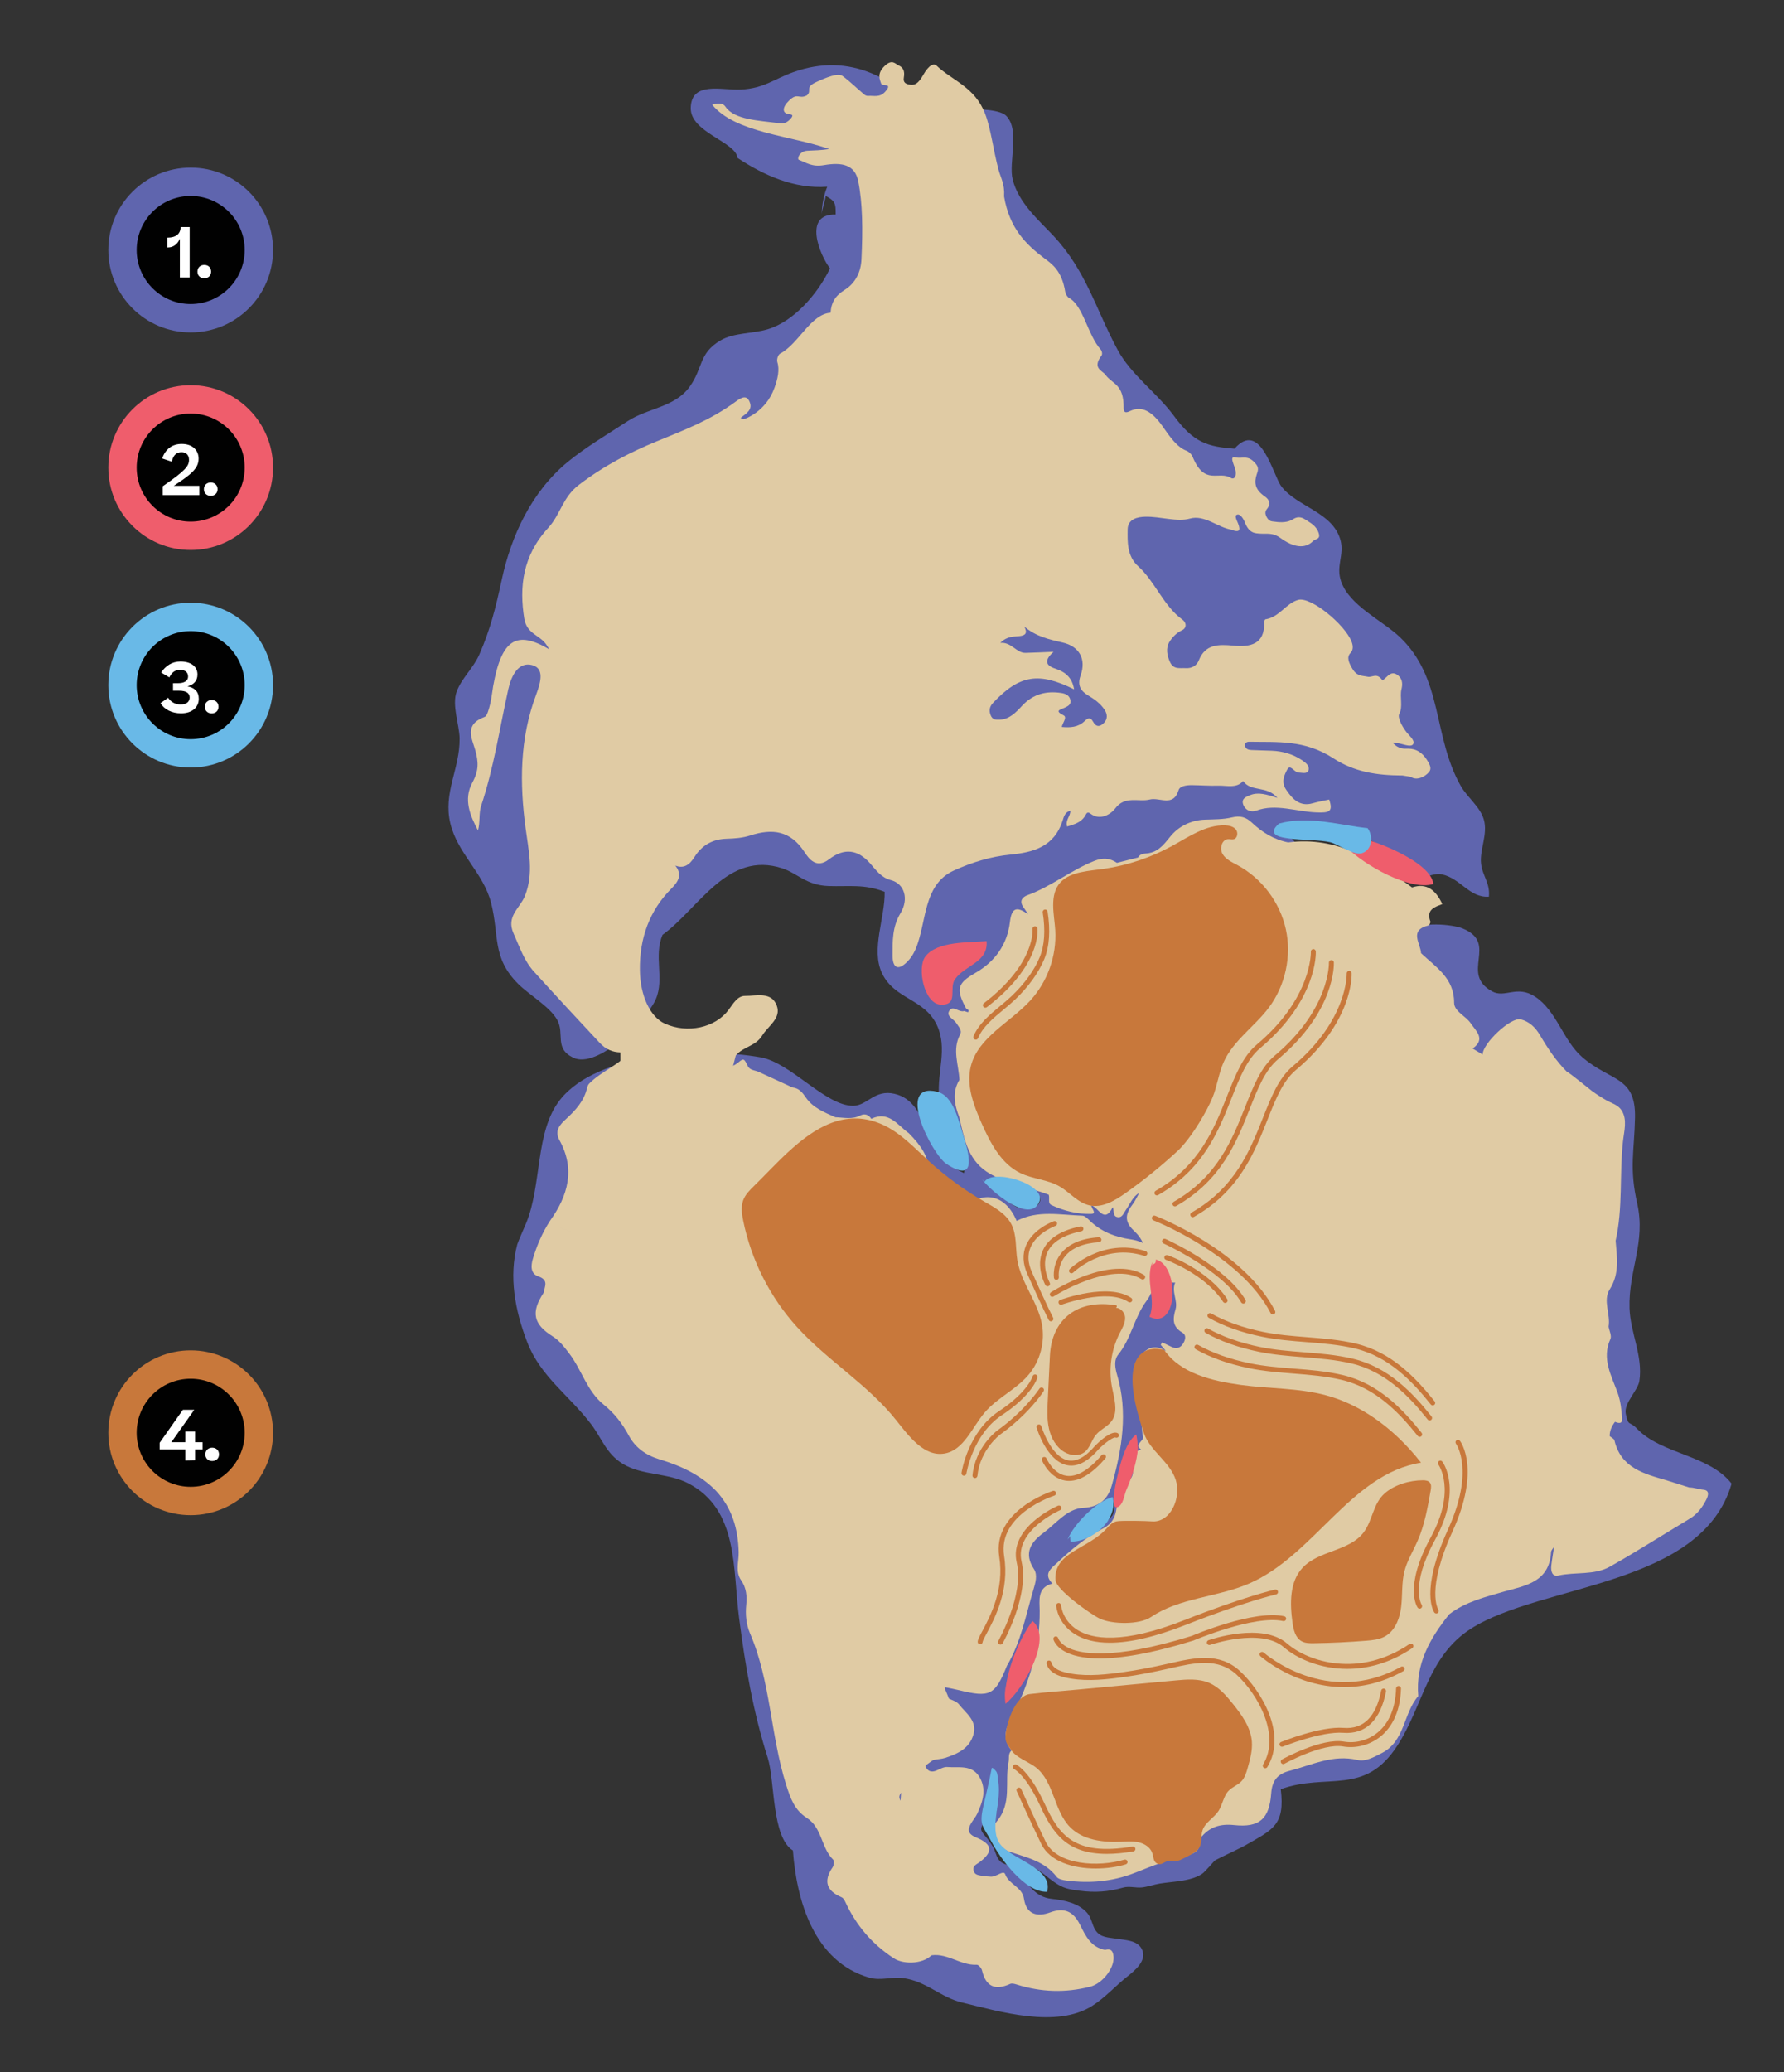 <?xml version="1.0" encoding="UTF-8"?><svg id="Layer_1" xmlns="http://www.w3.org/2000/svg" xmlns:xlink="http://www.w3.org/1999/xlink" viewBox="0 0 361.808 420"><rect x="0" y="0" width="361.808" height="420" fill="#333333" stroke="none"/><defs><style>.cls-1{fill:#fff;}.cls-2{fill:#e0cba4;}.cls-3{clip-path:url(#clippath-2);}.cls-4{clip-path:url(#clippath-6);}.cls-5{fill:#5f65ae;}.cls-6{fill:#69b9e7;}.cls-7{clip-path:url(#clippath-7);}.cls-8{clip-path:url(#clippath-1);}.cls-9{clip-path:url(#clippath-4);}.cls-10{fill:#c8783b;}.cls-11{clip-path:url(#clippath);}.cls-12{fill:#ef5d6c;}.cls-13{fill:none;}.cls-14{clip-path:url(#clippath-3);}.cls-15{clip-path:url(#clippath-5);}.cls-16{fill:#010101;}</style><clipPath id="clippath"><rect class="cls-13" x="27.72" y="39.723" width="21.908" height="21.908"/></clipPath><clipPath id="clippath-1"><rect class="cls-13" x="27.72" y="39.723" width="21.908" height="21.908"/></clipPath><clipPath id="clippath-2"><rect class="cls-13" x="27.72" y="83.823" width="21.908" height="21.908"/></clipPath><clipPath id="clippath-3"><rect class="cls-13" x="27.72" y="83.823" width="21.908" height="21.908"/></clipPath><clipPath id="clippath-4"><rect class="cls-13" x="27.72" y="127.922" width="21.908" height="21.908"/></clipPath><clipPath id="clippath-5"><rect class="cls-13" x="27.72" y="127.922" width="21.908" height="21.908"/></clipPath><clipPath id="clippath-6"><rect class="cls-13" x="27.72" y="279.464" width="21.908" height="21.908"/></clipPath><clipPath id="clippath-7"><rect class="cls-13" x="27.72" y="279.464" width="21.908" height="21.908"/></clipPath></defs><path class="cls-5" d="M331.948,289.548c-1.505-1.585-1.707-.313-2.231-2.987-.424-2.165,2.456-4.708,2.751-6.617,.781-5.063-1.824-9.745-1.988-14.765-.251-7.669,3.341-13.337,1.56-21.215-1.645-7.276-.604-10.478-.45-17.365,.192-8.553-4.97-7.325-10.734-12.349-3.844-3.35-5.161-9.364-9.524-12.231-3.695-2.428-6.113,.367-8.729-1.075-6.644-3.662,1.434-9.709-5.963-12.747-2.05-.842-8.764-1.469-10.305,.489-2.67,3.393,2.837,11.36,2.32,15.631-2.446-.041-4.986,.361-7.334,.561-1.975-5.348-4.261-12.321-6.954-17.122-2.111-3.763-6.986-6.319-8.321-10.503,2.828-2.308-8.953-10.354-4.828-9.959,4.171,.4,19.388,0,25.238,10.409,.806,1.434,3.721-.977,6.013-.467,3.797,.846,5.549,4.779,9.491,4.521,.277-2.766-1.332-4.242-1.592-6.738-.295-2.828,1.414-5.938,.564-8.892-.755-2.626-3.344-4.467-4.686-6.832-5.724-10.088-3.485-21.907-12.496-30.296-3.521-3.278-10.064-6.26-11.763-11.138-1.099-3.154,.677-5.348-.11-8.316-1.53-5.766-8.817-6.779-12.003-10.955-1.718-2.252-4.212-13.635-9.513-7.638-5.504-.401-8.32-1.273-12.246-6.613-3.483-4.737-8.677-8.308-11.44-13.407-4.444-8.199-6.324-16.004-13.117-23.224-2.91-3.093-6.985-6.601-8.175-11.297-.903-3.565,1.568-10.026-1.347-12.968-1.353-1.365-7.458-1.616-8.625-.711-2.705,2.096-2.461,14.729-10.521,12.398,.498-1.109,1.041-2.195,1.629-3.258-4.487-3.251,.355-5.325,3.326-6.797-7.831-9.172-17.39-14.595-28.975-10.44-3.991,1.431-5.897,3.261-10.562,3.512-3.901,.209-10.104-1.783-10.217,3.736-.103,4.977,9.162,6.855,9.481,10.131,5.368,3.531,11.508,6.317,18.205,5.832-.682,1.65-1.091,3.615-1.124,5.559,.074-1.095,.664-2.515,.819-3.683,1.88,1.011,2.041,1.477,2.011,3.771-6.69-.181-3.228,8.216-1.151,10.911-2.526,5.268-7.419,10.784-12.641,12.339-3.103,.924-6.86,.656-9.595,2.276-4.43,2.624-3.472,5.575-6.239,9.388-3.028,4.173-8.443,4.273-12.543,6.946-3.837,2.502-8.624,5.364-12.118,8.23-7.386,6.059-11.499,14.942-13.434,23.906-1.211,5.612-2.311,10.062-4.531,15.138-1.228,2.808-3.579,4.794-4.609,7.539-1.039,2.767,.567,6.784,.592,9.559,.055,6.161-3.391,10.939-1.878,17.194,1.475,6.099,6.709,10.013,8.258,16.083,1.702,6.672,.132,11.067,5.494,16.431,2.206,2.206,6.452,4.622,7.933,7.326,1.534,2.8-.653,5.705,3.189,7.607,4.997,2.475,15.048-7.735,16.808-11.862,1.772-4.157-.497-8.703,1.355-13.02,7.374-5.334,13.144-17.134,24.315-13.467,2.979,.978,4.868,3.426,9.304,3.578,4.221,.145,7.232-.453,11.421,1.173,.114,5.221-2.833,11.666-.534,16.508,2.522,5.31,8.625,5.136,11.14,10.538,2.201,4.728,.005,9.405,.426,14.398,.405,4.798,6.346,10.782,5.051,15.561-8.563-3.775-6.722-14.309-14.056-16.057-4.069-.97-5.543,2.407-8.398,2.426-5.624,.037-12.631-8.735-18.781-9.824-11.891-2.106-33.073-1.038-40.686,8.619-5.099,6.467-3.622,17.105-6.869,24.993-.178,.432-1.676,3.831-1.8,4.303-1.723,6.53-.499,13.307,2.03,19.849,2.676,6.923,8.463,10.725,12.894,16.525,2.237,2.927,3.077,6.013,6.451,8.094,3.924,2.42,9.179,1.791,13.358,3.995,10.124,5.338,8.938,17.045,10.251,27.216,1.263,9.791,2.849,19.072,5.826,28.44,1.454,4.575,.76,16.044,5.096,18.735,.731,10.125,4.257,22.534,15.474,25.772,2.366,.683,4.694-.241,7.028,.116,4.696,.719,7.456,3.892,11.812,4.936,7.526,1.805,19.133,5.323,26.426,.642,2.614-1.678,4.616-3.962,7.021-5.873,1.579-1.255,4.298-3.416,2.903-5.77-.974-1.643-3.314-1.658-5.021-1.937-1.65-.27-3.294-.206-4.276-1.71-.74-1.134-.774-2.467-1.676-3.5-1.747-2.002-4.575-2.592-7.159-2.864-3.595-.379-4.738-3.016-6.856-5.492-.904-1.056-1.768-1.159-2.928-1.672-1.325-.586-1.399-1.646-1.911-2.815-.463-1.055-1.133-1.931-1.9-2.823-1.121-1.303-.867-1.513-.039-3.043,1.008-1.861,1.721-3.854,1.559-6.048,.617,1.027,1.096,2.768,.883,4.033-.169,1.002-1.058,1.727-1.332,2.62-.542,1.76,1.564,4.379,2.779,5.61,1.954,1.981,4.054,2.105,6.315,3.385,1.331,.753,2.467,1.839,3.728,2.73,1.951,1.378,2.912,1.548,5.344,1.866,3.126,.409,5.81,.214,8.805-.643,1.209-.346,2.55,.096,3.779-.029,1.242-.127,2.363-.57,3.62-.779,2.67-.444,6.197-.418,8.539-1.934,.725-.469,2.51-2.676,2.702-2.781,1.278-.704,4.929-2.349,6.291-3.134,5.374-3.098,7.926-3.974,7.026-11.281,9.454-3.406,16.98,1.494,23.651-8.843,5.288-8.195,6.158-18.113,14.928-23.703,14.344-9.144,46.84-8.503,52.848-29.39-4.554-5.882-14.224-5.919-19.224-11.184Zm-121.283-45.545c-.72,1.087-3.534,1.107-4.559,.615-1.963-.942-3.409-3.096-5.311-4.223-.738-1.219,2.904-.588,3.567-.426,1.572,.385,8.135,1.269,6.303,4.033Zm14.89,63.227c-.988,1.337-2.992,2.544-4.414,3.386-.932,.552-3.013,2.243-4.037,1.379-.015,.011-.026,.032-.042,.041l.029-.051c-.013-.012-.029-.019-.042-.031,.185-.232,.327-.479,.042,.031l.013,.01c.417-.292,.623-1.076,.848-1.651,.267-.683,.742-1.33,1.268-1.863,.772-.782,1.842-1.486,2.72-2.21,.665-.549,1.347-1.029,1.98-1.596,.295-.264,.779-1.19,1.375-.963,.996,.379,.726,2.887,.26,3.518Z"/><path class="cls-2" d="M180.368,394.986c2.742,1.281,5.031,2.243,7.875,1.483,3.577-.955,6.413,1.969,9.846,1.78,.346-.019,.96,.681,1.067,1.138,.783,3.34,2.696,4.112,5.726,2.744,.342-.154,.874-.01,1.279,.117,4.943,1.558,9.873,1.74,14.953,.445,2.499-.637,5.218-4.016,4.661-6.542-.23-1.043-.829-1.134-1.673-.909-2.841-.539-3.956-2.865-5.056-5.083-1.331-2.683-3.156-3.601-6.066-2.521-2.659,.987-4.847,.379-5.31-2.762-.359-2.432-3.036-2.847-3.82-4.991-.326-.893-1.858,.62-2.939,.503-.538-.058-1.09-.038-1.617-.147-.716-.148-1.597-.116-1.84-1.053-.255-.986,.591-1.278,1.182-1.718,2.813-2.095,2.688-3.644-.646-5.017-1.747-.72-1.827-1.588-.994-2.96,.394-.649,.909-1.238,1.222-1.922,1.104-2.419,1.931-4.923,.383-7.435-1.538-2.497-4.204-1.776-6.494-1.962-.691-.056-1.45,.38-2.137,.684-1.137,.504-1.872,.146-2.352-.931,.785-.563,1.555-1.148,2.359-1.684,5.418-3.617,5.722-4.694,2.938-10.528-1.606-5.328-4.954-9.724-7.759-14.402"/><path class="cls-2" d="M346.046,303.97c.425-.838,.696-1.891-.586-2.003-.961-.084-1.93-.475-2.881-.459l-4.557-1.44c-4.584-1.334-9.284-2.495-10.607-8.117-.08-.339-.629-.569-.96-.849-.016-1.105,.434-2.038,1.069-2.902,.818,.327,1.556,.473,1.448-.809-.144-1.721-.302-3.407-.912-5.087-1.266-3.492-3.273-6.917-1.461-10.893,.294-.645-.225-1.662-.369-2.507,.438-2.522-1.21-5.288,.225-7.539,2.053-3.22,1.465-6.517,1.205-9.886,1.506-6.639,.755-13.474,1.493-20.18,.222-2.018,.912-4.32-.253-6.181-.138-.22-.292-.408-.459-.572-.733-.718-1.713-.981-2.634-1.506-1.015-.579-1.998-1.211-2.945-1.895-.458-.331-4.881-3.978-5.033-3.849-.24,.237-.489,.462-.744,.676,.255-.214,.504-.439,.744-.676-2.225-2.215-3.935-4.809-5.521-7.493-.912-1.545-2.155-2.751-3.903-3.185-2-.497-7.733,4.889-7.713,7.128-.679-.406-1.358-.811-2.037-1.216,2.741-1.911,.673-3.55-.388-5.124-1.008-1.495-3.363-2.377-3.359-4.17,.01-4.998-3.72-7.202-6.704-10.03-.114-2.023-2.499-4.642,1.474-5.615,.203-.05,.49-.605,.415-.803-.956-2.519,1.088-2.993,2.423-3.541-1.28-2.706-3.058-4.378-6.139-3.373-7.493-5.478-15.181-10.42-25.13-9.122-2.857-.559-5.253-2.025-7.322-3.979-1.232-1.164-2.389-1.501-4.086-1.09-1.761,.427-3.647,.388-5.481,.455-2.894,.105-5.411,1.418-7.058,3.483-1.426,1.789-2.613,3.266-5.028,3.387-.57,.029-1.191,.251-1.46,.802l-4.294,1.083c-1.51-1.032-2.967-1.032-4.602-.383-4.744,1.884-8.747,5.197-13.566,6.946-.907,.329-1.67,1.077-.881,2.302l1.049,1.556c-2.092-1.449-3.326-1.641-3.7,1.574-.53,4.546-3.017,8.035-7.026,10.329-3.633,2.079-3.967,3.254-1.89,7.139,.169,.263,.777,.308,.44,.787-.052,.075-.513-.138-.785-.218-1.042,.363-2.255-1.194-2.986-.121-.814,1.195,.846,1.723,1.368,2.568,.45,.73,1.25,1.44,.774,2.323-1.653,3.063-.271,6.128-.142,9.191,.286-.051,.555-.092,.817-.129-.261,.037-.531,.078-.816,.129-1.543,2.523-.981,5.057-.025,7.593,.97,4.11,1.632,8.374,5.537,11.014,3.838,2.533,8.421,3.054,12.598,4.674,.254,.686-.23,1.723,.531,2.082,2.53,1.194,5.27,1.86,8.035,1.801,1.323-.028,.061-1.118,.077-1.723,1.431,.334,2.603,3.858,4.345,.357,.353,.697-.111,1.924,1.092,2.036,.864,.08,1.128-.854,1.549-1.439,.862-1.198,1.352-2.685,2.727-3.481,1.706-.69,3.103-1.627,4.15-2.978-1.047,1.351-2.444,2.287-4.15,2.977-.423,.75-.77,1.559-1.286,2.24-1.439,1.9-1.889,3.474,.232,5.445,1.619,1.504,2.792,3.624,1.904,6.147-.271,.769-.244,1.738,.593,1.944,2.089,.514,3.546,2.506,5.858,2.408-.826,1.821,.583,3.641,.068,5.406-.564,1.929-.681,3.509,1.354,4.705,.893,.525,.668,1.499,.141,2.302-.56,.854-1.321,1.055-2.244,.633-.659-.301-1.309-.621-1.963-.933-.096,.167-.193,.333-.289,.499l1.052,1.26c-2.102-1.292-3.521-.855-5.102,.812-1.36,1.434-1.673,3.146-1.409,4.82,.603,3.814,1.554,7.573,1.765,11.45,.729,1.036-1.933,1.766-.258,2.887-1.668,.346-1.865,1.546-1.751,2.96,.088,1.085,.266,2.345-.561,3.105-1.913,1.759-2.376,4.076-2.804,6.414-.3,1.64-1.161,2.756-2.604,3.487-3.511,1.776-6.462,4.306-9.311,6.958-1.241,1.155-2.92,2.298-.985,4.234-3.14,.771-2.602,3.453-2.586,5.547,.053,6.952-1.729,13.349-4.697,19.597-1.233,2.595-3.66,5.457-1.014,8.68-.757,.664-.43,1.572-.6,2.378-.832,3.967,.76,8.282-2.385,11.997-1.76,2.079-.146,5.215,2.587,6.149,3.461,1.183,7.116,1.916,9.542,5.095,.378,.495,1.335,.673,2.054,.764,4.682,.594,9.245,.204,13.694-1.528,3.403-1.324,6.821-2.782,10.372-3.498,2.39-.483,3.103-1.483,3.058-3.592,1.755-2.24,3.959-2.938,6.842-2.634,5.107,.538,7.131-1.228,7.503-6.432,.184-2.565,1.271-3.93,3.702-4.558,4.527-1.17,8.822-3.386,13.797-2.203,1.635,.389,3.326-.584,4.902-1.384,4.773-2.421,4.376-8.095,7.429-11.577-.59-6.544,2.389-11.735,6.278-16.58,3.306-2.533,7.272-3.474,11.158-4.61,4.389-1.201,9.144-1.956,9.492-7.98,.022-.381,.402-.742,.616-1.113-.194,1.282-.422,2.559-.57,3.845-.122,1.066,.158,2.301,1.414,2.017,3.478-.786,7.295-.013,10.486-1.814,5.474-3.088,10.775-6.48,16.169-9.711,1.56-.935,2.57-2.302,3.365-3.869Z"/><path class="cls-2" d="M229.226,251.199c-3.076-.457-5.86-1.525-8.148-3.715-.457-.437-1.025-1.053-1.558-1.07-4.478-.144-9.044-1.175-13.337,1.058-2.267-5.359-6.748-6.35-11.184-2.407-.932,.828-1.827,1.504-3.372,1.27,1.598-.981,3.785-1.67,2.461-3.98-1.029-1.795-2.791-2.041-4.487-.877-.958,.658-1.681,1.659-2.508,2.508-.744,.764-1.121,1.973-2.685,2.365,5.215-8.15,5.159-11.293-.065-16.631-.358,.996-.672,2.01-1.082,2.984,.41-.974,.724-1.989,1.082-2.984-2.297-1.627-4.056-4.65-7.642-2.939-.541-.885-1.393-1.113-2.224-.678-1.663,.871-3.36,.411-5.054,.36-2.219-1.005-4.528-1.871-5.992-4.008-.667-.974-1.388-1.899-2.699-2.029-2.286-1.052-4.575-2.099-6.858-3.156-.764-.354-1.79-.303-2.218-1.186-.703-1.447-.823-1.652-1.871-.768-3.547,2.989-7.627-1.511-11.17,.902-.049,.033-.353-.23-.478-.399-1-1.355-2.751-1.202-3.961-1.934-2.888-1.746-2.149,1.795-3.603,2.223-1.258,.37-1.195,1.631-.17,2.596,1.01,.951,.722,1.942,.012,2.899-.356,.481-.867,.743-1.396,.312-.956-.78-1.045-1.714-.647-2.905,.509-1.524,.339-2.999-1.28-3.912,.314-.691,1.778-.499,1.204-2.432-2.547,3.194-6.208,4.342-8.811,6.982-.216,.219-.348,.563-.419,.872-.616,2.671-2.343,4.536-4.3,6.331-1.158,1.062-2.374,2.322-1.315,4.239,3.251,5.884,1.769,11.25-1.896,16.351,1.456,1.21,3.1,1.937,4.837,2.385-1.737-.447-3.38-1.175-4.836-2.385-1.542,2.381-2.654,4.949-3.471,7.663-.453,1.503-.494,3.079,1.087,3.616,2.188,.743,1.283,2.059,1.065,3.342-2.575,3.918-2.097,6.345,1.83,8.804,1.424,.892,2.363,2.165,3.358,3.458,2.564,3.329,3.597,7.668,7.042,10.423,2.122,1.697,3.752,3.813,5.058,6.239,1.324,2.458,3.45,3.98,6.224,4.82,4.262,1.289,8.308,3.106,11.484,6.403,3.266,3.506,4.465,7.755,4.579,12.433,.047,1.905-.749,3.892,.511,5.705,1.045,1.503,1.197,3.18,1.019,4.976-.194,1.958-.001,3.958,.772,5.758,4.198,9.771,4.135,20.552,7.294,30.602,.908,2.888,1.745,5.224,4.226,6.808,3.121,1.992,2.88,6.059,5.339,8.462,.248,.242,.146,1.168-.118,1.555-1.934,2.834-1.211,4.766,1.845,6.075,.345,.148,.598,.637,.777,1.022,2.19,4.697,5.387,8.455,9.773,11.326,2.158,1.412,6.486,1.134,7.972-.982,.613-.874,.276-1.377-.46-1.848-1.522-2.459-.559-4.852,.332-7.162,1.079-2.794,.523-4.76-2.239-6.175-2.524-1.294-3.554-3.318-1.551-5.782,1.551-1.907,.048-4.162,1.1-6.188,.438-.844-1.712-.951-2.356-1.828-.321-.436-.708-.83-.984-1.292-.375-.628-.993-1.256-.466-2.068,.554-.854,1.342-.428,2.065-.289,3.445,.659,4.502-.479,3.263-3.866-.649-1.774-.064-2.42,1.511-2.732,.745-.148,1.528-.166,2.243-.398,2.53-.82,4.934-1.902,5.741-4.74,.802-2.82-1.53-4.3-2.941-6.114-.425-.547-1.26-.813-1.948-1.113-1.14-.498-1.372-1.282-.903-2.363,.945,.199,1.897,.371,2.835,.601,6.327,1.552,7.327,1.048,9.747-4.946,2.843-4.784,3.824-10.222,5.378-15.45,.389-1.309,.89-2.937,.11-4.131-2.162-3.308-.597-5.496,1.958-7.389,2.558-1.894,4.791-4.88,8.02-5.03,3.466-.162,5.073-1.97,5.813-4.603,2.062-7.335,3.31-14.781,1.064-22.36-.407-1.374-.683-2.98,.226-4.102,2.645-3.265,3.253-7.562,5.718-10.861,1.466-1.962,1.794-4.154,1.89-6.43,.153-3.621-1.528-5.553-5.164-6.094Z"/><path class="cls-10" d="M159.876,233.49c5.313-4.892,11.457-8.789,18.816-5.662,3.776,1.605,6.641,4.736,9.67,7.504,3.412,3.118,7.165,5.864,11.17,8.172,2.107,1.214,4.408,2.429,5.547,4.577,1.179,2.222,.833,4.909,1.249,7.39,.765,4.556,4.101,8.347,4.969,12.885,.691,3.612-.334,7.514-2.709,10.322-2.524,2.983-6.338,4.643-8.874,7.616-2.598,3.046-4.234,7.673-8.183,8.332-4.124,.689-7.183-3.492-9.785-6.765-5.717-7.19-13.881-12.039-20.064-18.832-5.5-6.043-9.328-13.591-10.953-21.599-.277-1.365-.486-2.816-.008-4.125,.424-1.163,1.338-2.07,2.224-2.934,2.155-2.103,4.452-4.601,6.93-6.882Z"/><path class="cls-10" d="M239.25,377.055c-.626,.289-1.908-.069-2.548,.188-.644,.258-1.227,.81-1.874,.562-1.152-.442-.744-1.687-1.391-2.738-.587-.953-1.681-1.496-2.782-1.696s-2.231-.106-3.348-.057c-3.692,.16-7.746-.35-10.326-2.996-3.275-3.359-3.221-9.19-6.917-12.079-1.421-1.111-3.915-1.937-4.924-3.432-1.034-1.531-1.394-1.753-1.152-3.584,.319-2.42,1.986-7.495,4.858-7.842,3.3-.399,6.631-.62,9.941-.929l19.598-1.831c2.305-.215,4.723-.414,6.85,.499,1.985,.853,3.451,2.564,4.803,4.249,1.807,2.252,3.614,4.733,3.847,7.611,.147,1.81-.35,3.605-.841,5.353-.272,.967-.566,1.974-1.253,2.706-.748,.796-1.866,1.16-2.623,1.948-1.063,1.108-1.207,2.812-2.05,4.095-.942,1.434-2.724,2.3-3.243,3.935-.344,1.085-.055,2.333-.577,3.345-.4,.773-1.195,1.249-1.963,1.659-.685,.365-1.38,.711-2.085,1.036Z"/><g><path class="cls-10" d="M254.584,177.295l-.005,.019,.013,.018-.008-.037Z"/><path class="cls-10" d="M250.886,170.678l-.018-.012-.007,.018,.025-.006Z"/><path class="cls-10" d="M243.256,227.5c1.116-1.813,2.083-3.652,2.658-5.058,.943-2.301,1.228-4.836,2.233-7.111,1.951-4.412,6.291-7.234,9.185-11.094,3.355-4.474,4.646-10.434,3.443-15.896-1.203-5.461-4.879-10.327-9.804-12.977-1.127-.606-2.384-1.165-3.029-2.27s-.157-2.924,1.12-3.001c.384-.023,.776,.114,1.148,.016,.777-.204,.934-1.36,.425-1.982s-1.382-.802-2.185-.828c-3.897-.129-7.334,2.308-10.754,4.18-4.29,2.348-9,3.926-13.839,4.637-2.744,.403-6.722,.509-8.774,2.711-2.358,2.529-1.256,6.644-1.071,9.715,.312,5.171-1.557,10.439-5.06,14.256-4.115,4.485-10.57,7.421-12.06,13.322-.978,3.873,.559,7.897,2.177,11.55,1.776,4.01,3.965,8.253,7.925,10.137,2.496,1.187,5.432,1.283,7.836,2.648,2.109,1.198,3.736,3.331,6.102,3.865,2.574,.58,5.118-.924,7.275-2.443,3.733-2.63,7.291-5.507,10.645-8.609,1.383-1.279,3.008-3.501,4.402-5.765Zm3.074-9.688c.035-.01,.07-.017,.104-.033-.034,.016-.069,.024-.104,.033Zm-.059,.019c-.165,.028-.338-.018-.523-.167,.185,.149,.358,.196,.523,.167Z"/></g><path class="cls-10" d="M283.765,291.567c1.594,1.529,3.074,3.18,4.429,4.909-14.243,2.268-21.684,18.841-34.935,24.535-6.445,2.77-14.023,2.827-19.833,6.759-2.329,1.576-7.909,1.517-10.439,.288-1.816-.882-8.832-5.815-8.94-7.831-.302-5.69,6.661-6.216,10.445-10.475,.533-.6,1.144-1.196,1.926-1.375,.914-.209,6.199-.089,7.133-.002,3.823,.355,6.064-4.744,4.896-8.402s-5.195-5.837-6.449-9.466c-6.691-19.362,3.12-17.267,4.132-16.84,3.321,4.762,9.756,6.258,15.507,7.051,5.751,.793,11.661,.587,17.267,2.097,5.619,1.514,10.639,4.703,14.86,8.752Z"/><g><path class="cls-10" d="M283.355,328.805c.437-.991,.696-2.09,.821-3.158,.278-2.387,.066-4.838,.657-7.167,.529-2.084,1.789-4.146,2.683-6.189,1.415-3.23,2.034-6.742,2.641-10.216,.094-.537,.169-1.152-.18-1.571-.329-.395-.907-.454-1.422-.452-2.665,.01-5.748,.878-7.771,2.69-2.321,2.078-2.404,5.41-4.196,7.825-2.899,3.909-9.167,3.666-12.455,7.255-2.617,2.857-2.54,7.217-2.009,11.055,.2,1.444,.569,3.074,1.839,3.789,.74,.417,1.634,.422,2.484,.41,3.55-.051,7.098-.22,10.637-.506,1.288-.104,2.616-.235,3.752-.851,1.167-.633,1.979-1.691,2.519-2.914Zm1.564-13.874c-.057,.106-.108,.214-.154,.325,.046-.111,.097-.22,.154-.325Z"/><path class="cls-10" d="M268.923,314.974c.011,.003,.021,.004,.033,.007l.009-.025-.042,.018Z"/><path class="cls-10" d="M267.934,315.6l.008,.002c.013-.007,.028-.012,.041-.02l-.05,.018Z"/><path class="cls-10" d="M270.628,314.145l.021,.008,.009-.018-.03,.01Z"/><path class="cls-10" d="M272.335,313.348l.018,.015,.01-.024-.028,.009Z"/><path class="cls-10" d="M275.027,311.939c.011-0,.02-.003,.031-.003l.006-.014-.037,.018Z"/><path class="cls-10" d="M273.047,313.179c.01,.001,.019,.001,.03,.002l.01-.016-.04,.015Z"/></g><g><path class="cls-10" d="M218.231,265.334l.043-.01,.002-.002-.045,.013Z"/><path class="cls-10" d="M217.632,265.47l.014,.006,.008-.014-.021,.008Z"/><path class="cls-10" d="M212.867,276.794l.001-.004-.005-.05,.003,.054Z"/><path class="cls-10" d="M219.443,265.034l.001,0,.041-.01-.043,.01Z"/><path class="cls-10" d="M212.477,282.494l.004-.015-.006-.022,.002,.037Z"/><path class="cls-10" d="M220.053,264.88l.025,.005,.01-.011-.035,.006Z"/><path class="cls-10" d="M225.688,287.67c1.042-1.873,.252-4.311-.166-6.481-.71-3.679-.157-7.59,1.544-10.928,.521-1.023,1.165-2.067,1.111-3.214s-1.24-2.3-2.28-1.815c.341,.144,.741-.319,.548-.635-7.622-1.331-13.151,2.551-13.518,10.229l-.43,8.999c-.093,1.944-.183,3.917,.253,5.814s1.475,3.741,3.162,4.712c1.245,.717,2.928,.86,4.06-.025,1.1-.861,1.394-2.402,2.28-3.482,.908-1.106,2.379-1.657,3.213-2.82,.083-.116,.158-.234,.225-.355Z"/><path class="cls-10" d="M222.857,264.513l.009,.005,.012-.01-.021,.005Z"/><path class="cls-10" d="M225.984,284.908c-.018,.007-.03,.016-.046,.024,.016,.009,.027,.019,.044,.028l.002-.052Z"/><path class="cls-10" d="M225.536,283.131l-.007,.013,.009,.003-.002-.016Z"/></g><path class="cls-10" d="M234.626,242.305c-.174,0-.343-.091-.435-.252-.137-.24-.053-.545,.188-.682,8.859-5.043,11.843-12.56,14.476-19.191,1.722-4.337,3.209-8.082,6.049-10.47,11.211-9.426,10.954-18.717,10.95-18.81-.011-.276,.202-.509,.479-.521,.257-.03,.508,.201,.521,.476,.019,.398,.311,9.853-11.307,19.62-2.646,2.225-4.09,5.862-5.762,10.073-2.693,6.785-5.746,14.475-14.911,19.691-.078,.044-.163,.065-.247,.065Z"/><path class="cls-10" d="M238.287,244.528c-.174,0-.343-.091-.435-.252-.137-.24-.053-.545,.188-.682,8.859-5.043,11.843-12.56,14.476-19.192,1.722-4.336,3.208-8.082,6.047-10.469,11.212-9.426,10.956-18.717,10.952-18.81-.011-.276,.203-.509,.479-.521,.268-.026,.509,.201,.521,.476,.019,.398,.31,9.853-11.308,19.62-2.646,2.225-4.089,5.861-5.761,10.072-2.693,6.785-5.746,14.475-14.911,19.692-.078,.044-.163,.065-.247,.065Z"/><path class="cls-10" d="M241.897,246.719c-.174,0-.343-.091-.435-.252-.137-.24-.053-.545,.188-.682,8.858-5.043,11.843-12.559,14.475-19.191,1.722-4.337,3.209-8.082,6.049-10.47,11.211-9.426,10.954-18.717,10.95-18.81-.011-.276,.202-.509,.479-.521,.253-.03,.508,.201,.521,.476,.019,.398,.311,9.853-11.307,19.62-2.646,2.225-4.09,5.862-5.762,10.073-2.693,6.785-5.745,14.475-14.91,19.691-.078,.044-.163,.065-.247,.065Z"/><path class="cls-10" d="M287.925,291.245c-.146,0-.292-.064-.391-.188-3.751-4.693-8.515-9.713-15.412-11.357-3.221-.768-6.59-1.034-9.848-1.291-2.939-.232-5.979-.472-8.934-1.078-4.26-.874-7.808-2.132-10.848-3.847-.24-.136-.325-.44-.189-.681,.136-.242,.443-.325,.681-.19,2.907,1.639,6.459,2.897,10.558,3.738,2.894,.593,5.902,.831,8.812,1.061,3.296,.26,6.704,.529,10.001,1.315,7.191,1.714,12.104,6.879,15.961,11.706,.173,.216,.138,.53-.078,.703-.093,.074-.203,.109-.312,.109Z"/><path class="cls-10" d="M289.941,287.925c-.146,0-.292-.064-.391-.188-3.751-4.693-8.515-9.713-15.412-11.357-3.221-.768-6.59-1.034-9.848-1.291-2.939-.232-5.979-.472-8.934-1.078-4.26-.875-7.808-2.133-10.847-3.847-.24-.136-.325-.441-.189-.681,.136-.242,.441-.326,.682-.19,2.905,1.639,6.457,2.897,10.556,3.738,2.894,.593,5.902,.831,8.812,1.061,3.296,.26,6.704,.529,10.001,1.315,7.191,1.714,12.104,6.879,15.961,11.706,.173,.216,.138,.53-.078,.703-.093,.074-.203,.109-.312,.109Z"/><path class="cls-10" d="M290.571,284.87c-.146,0-.292-.064-.391-.188-3.751-4.693-8.515-9.713-15.412-11.357-3.221-.768-6.59-1.034-9.848-1.291-2.939-.232-5.979-.472-8.934-1.078-4.26-.874-7.808-2.132-10.848-3.847-.24-.136-.325-.44-.189-.681,.136-.243,.443-.326,.681-.19,2.907,1.639,6.459,2.897,10.558,3.738,2.894,.593,5.902,.831,8.812,1.061,3.296,.26,6.704,.529,10.001,1.315,7.191,1.714,12.104,6.879,15.961,11.706,.173,.216,.138,.53-.078,.703-.093,.074-.203,.109-.312,.109Z"/><path class="cls-10" d="M248.475,264.104c-.162,0-.321-.079-.418-.225-3.779-5.738-11.515-8.486-11.593-8.513-.261-.091-.398-.376-.307-.637,.09-.261,.377-.399,.637-.308,.33,.115,8.134,2.889,12.099,8.908,.151,.23,.088,.541-.143,.692-.085,.056-.181,.083-.275,.083Z"/><path class="cls-10" d="M252.154,264.234c-.172,0-.339-.089-.432-.248-3.809-6.519-15.641-11.89-15.76-11.943-.252-.113-.364-.409-.251-.661,.113-.251,.41-.364,.661-.251,.498,.224,12.244,5.558,16.213,12.351,.14,.239,.059,.545-.18,.684-.079,.046-.166,.068-.252,.068Z"/><path class="cls-10" d="M258.146,266.445c-.181,0-.355-.099-.444-.271-6.102-11.831-23.611-18.748-23.788-18.817-.257-.1-.385-.39-.284-.647,.101-.258,.392-.385,.647-.285,.733,.285,18.04,7.126,24.313,19.291,.127,.245,.03,.547-.215,.673-.073,.038-.152,.056-.229,.056Z"/><path class="cls-10" d="M213.134,267.826c-.18,0-.353-.097-.442-.267-.048-.09-1.202-2.295-4.344-9.332-.93-2.084-1.017-4.037-.257-5.804,1.452-3.38,5.463-4.83,5.634-4.89,.255-.091,.545,.044,.637,.305,.093,.26-.044,.546-.304,.638-.038,.014-3.775,1.37-5.051,4.346-.642,1.499-.557,3.18,.255,4.997,3.122,6.995,4.303,9.251,4.314,9.273,.129,.245,.035,.547-.21,.675-.074,.039-.153,.058-.232,.058Z"/><path class="cls-10" d="M215.169,264.474c-.203,0-.395-.125-.47-.328-.095-.259,.038-.546,.297-.642,.4-.146,9.813-3.552,14.418-.422,.229,.155,.287,.466,.132,.695-.156,.229-.468,.286-.694,.132-4.18-2.843-13.418,.5-13.51,.533-.058,.021-.115,.031-.173,.031Z"/><path class="cls-10" d="M213.404,262.863c-.165,0-.327-.082-.422-.232-.148-.233-.079-.542,.153-.69,.493-.314,12.162-7.631,18.881-3.515,.236,.144,.31,.452,.166,.688-.146,.236-.456,.307-.688,.165-6.195-3.793-17.708,3.433-17.822,3.506-.084,.053-.177,.078-.269,.078Z"/><path class="cls-10" d="M212.45,260.736c-.175,0-.345-.092-.437-.256-.084-.15-2.037-3.716-.498-7.073,1.096-2.391,3.656-4.013,7.611-4.822,.274-.056,.535,.119,.591,.39,.055,.271-.119,.535-.39,.59-3.622,.741-5.943,2.171-6.9,4.252-1.33,2.891,.441,6.143,.459,6.176,.134,.241,.048,.545-.193,.68-.077,.043-.161,.063-.243,.063Z"/><path class="cls-10" d="M214.24,259.428c-.245,0-.459-.18-.494-.43-.016-.109-.358-2.714,1.494-4.998,1.539-1.896,4.096-2.977,7.599-3.211,.256-.013,.515,.19,.532,.466,.019,.275-.19,.514-.466,.532-3.205,.214-5.52,1.167-6.878,2.831-1.582,1.938-1.294,4.219-1.291,4.242,.037,.273-.153,.525-.427,.563-.023,.003-.046,.005-.069,.005Z"/><path class="cls-10" d="M217.294,258.098c-.129,0-.258-.049-.355-.148-.194-.196-.192-.513,.004-.707,.065-.065,6.65-6.455,15.396-3.644,.263,.084,.407,.366,.322,.629-.084,.263-.365,.406-.629,.323-8.154-2.626-14.325,3.341-14.387,3.402-.098,.096-.225,.144-.352,.144Z"/><path class="cls-10" d="M225.073,332.976c-2.877,0-5.255-.588-7.119-1.765-3.474-2.193-3.746-5.613-3.756-5.757-.019-.275,.188-.513,.464-.532,.266-.032,.514,.188,.534,.462,.009,.125,.263,3.082,3.312,4.995,2.938,1.842,9.089,2.99,21.715-1.996,11.795-4.658,18.295-6.162,18.359-6.176,.276-.063,.537,.108,.599,.376,.062,.27-.107,.538-.376,.599-.063,.015-6.501,1.506-18.215,6.131-6.181,2.441-11.367,3.664-15.517,3.664Z"/><path class="cls-10" d="M223.045,336.159c-3.562,0-5.804-.661-7.217-1.469-1.854-1.062-2.174-2.341-2.187-2.396-.063-.269,.103-.538,.372-.601,.271-.061,.534,.102,.6,.366,.014,.051,.285,.976,1.798,1.811,2.404,1.327,8.886,2.799,25.267-2.27,.464-.202,12.602-5.346,18.774-3.993,.271,.059,.441,.325,.382,.595-.059,.27-.328,.441-.595,.381-5.874-1.285-18.095,3.901-18.218,3.953-8.708,2.697-14.765,3.621-18.977,3.621Z"/><path class="cls-10" d="M256.599,358.414c-.089,0-.179-.023-.26-.073-.235-.143-.311-.451-.168-.687,3.565-5.872-1.016-14.193-5.406-18.227-3.778-3.47-8.595-2.375-13.253-1.316l-.439,.1c-3.368,.762-6.185,1.294-8.864,1.675-3.588,.51-7.391,.959-10.985,.364-1.32-.218-4.413-.729-4.977-3.048-.064-.269,.1-.539,.368-.604,.271-.066,.539,.1,.604,.368,.36,1.486,2.416,2.009,4.168,2.298,3.451,.57,7.169,.132,10.681-.368,2.652-.377,5.443-.905,8.784-1.661l.438-.1c4.91-1.116,9.987-2.27,14.15,1.555,4.322,3.97,9.661,12.77,5.586,19.481-.095,.155-.26,.241-.428,.241Z"/><path class="cls-10" d="M273.244,338.277c-5.519,0-10.203-2.086-12.87-4.389-4.636-4.002-14.852-.511-14.955-.476-.256,.092-.546-.047-.636-.308-.091-.261,.046-.546,.307-.637,.443-.154,10.862-3.717,15.938,.663,4.414,3.811,14.672,6.981,24.838,.103,.229-.155,.539-.095,.694,.134,.155,.229,.095,.54-.134,.694-4.53,3.064-9.087,4.214-13.183,4.214Z"/><path class="cls-10" d="M272.576,341.972c-9.85,0-16.864-6.181-16.96-6.267-.205-.185-.222-.501-.036-.706,.185-.204,.503-.221,.705-.037,.128,.113,12.816,11.266,27.849,2.89,.24-.133,.546-.049,.68,.193,.135,.241,.048,.546-.193,.68-4.269,2.379-8.355,3.247-12.044,3.247Z"/><path class="cls-10" d="M224.468,375.771c-8.245,0-10.995-4.3-13.547-9.804-2.831-6.106-5.204-7.358-5.228-7.37-.245-.124-.347-.422-.226-.668,.12-.245,.414-.352,.662-.231,.108,.052,2.684,1.344,5.699,7.848,2.954,6.374,5.963,10.731,17.863,8.741,.267-.046,.529,.138,.575,.411s-.139,.53-.41,.576c-2.023,.338-3.809,.497-5.39,.497Z"/><path class="cls-10" d="M222.237,378.74c-4.595,0-9.329-1.391-11.071-4.989-2.373-4.903-4.952-10.652-4.978-10.71-.113-.252,0-.548,.252-.661,.251-.114,.547-.001,.66,.251,.026,.058,2.599,5.794,4.966,10.684,2.321,4.794,10.763,5.186,15.964,3.624,.264-.077,.544,.07,.622,.335,.08,.264-.07,.543-.335,.623-1.776,.533-3.913,.842-6.08,.842Z"/><path class="cls-10" d="M217.259,297.073c-.3,0-.598-.031-.894-.094-4.062-.857-6.054-7.333-6.136-7.609-.08-.265,.07-.543,.334-.623,.269-.081,.543,.07,.623,.334,.019,.062,1.903,6.186,5.386,6.919,1.691,.354,3.54-.633,5.511-2.934,.972-.981,3.304-3.144,4.555-2.591,.252,.111,.367,.407,.255,.659-.111,.252-.405,.367-.659,.256-.38-.166-2.045,.975-3.416,2.354-1.888,2.207-3.759,3.328-5.559,3.328Z"/><path class="cls-10" d="M216.816,300.175c-.261,0-.52-.021-.774-.061-3.185-.505-4.662-3.955-4.724-4.102-.106-.254,.013-.546,.268-.653,.252-.107,.546,.013,.654,.267,.013,.031,1.332,3.088,3.964,3.501,2.113,.336,4.543-1.074,7.218-4.179,.181-.209,.496-.231,.705-.053,.209,.18,.232,.496,.053,.705-2.617,3.04-5.09,4.575-7.363,4.575Z"/><path class="cls-10" d="M195.494,299.123c-.025,0-.051-.002-.077-.006-.272-.042-.46-.297-.418-.57,.052-.339,1.342-8.366,7.612-12.52,5.878-3.894,6.808-7.03,6.816-7.061,.074-.264,.345-.42,.613-.35,.265,.072,.423,.343,.353,.609-.037,.141-.984,3.5-7.229,7.636-5.896,3.905-7.164,11.758-7.177,11.837-.038,.247-.251,.424-.493,.424Z"/><path class="cls-10" d="M197.727,299.604c-.017,0-.033-.001-.051-.002-.274-.027-.475-.272-.447-.547,.568-5.722,4.811-8.933,4.991-9.066,5.688-4.067,8.554-8.481,8.582-8.525,.149-.233,.46-.299,.69-.151,.232,.149,.301,.458,.151,.69-.119,.187-2.988,4.614-8.835,8.794-.033,.025-4.062,3.087-4.586,8.357-.025,.258-.242,.451-.496,.451Z"/><path class="cls-10" d="M202.904,333.35c-.084,0-.169-.021-.247-.065-.24-.137-.324-.442-.188-.682,.053-.093,5.26-9.346,3.734-15.859-1.664-7.11,7.955-11.365,8.366-11.542,.251-.109,.548,.007,.657,.26,.109,.253-.007,.548-.26,.658-.093,.04-9.264,4.099-7.789,10.397,1.614,6.897-3.616,16.19-3.84,16.582-.093,.162-.261,.252-.435,.252Z"/><path class="cls-10" d="M198.784,333.302h-.007c-.269-.004-.487-.204-.493-.473-.01-.426,.278-.984,.932-2.208,1.574-2.948,4.503-8.436,3.438-15.061-1.505-9.372,10.751-13.321,10.875-13.359,.264-.083,.544,.064,.626,.328,.083,.263-.063,.544-.327,.626-.115,.037-11.554,3.73-10.186,12.247,1.117,6.958-1.915,12.638-3.544,15.69-.377,.705-.804,1.504-.814,1.719-.014,.266-.234,.491-.5,.491Z"/><path class="cls-10" d="M287.918,326.066c-.154,0-.306-.071-.403-.207-.118-.165-2.85-4.164,2.679-14.288,5.225-9.57,1.557-14.656,1.519-14.707-.165-.221-.12-.534,.101-.7,.22-.165,.533-.123,.7,.1,.169,.226,4.088,5.656-1.442,15.786-5.178,9.482-2.766,13.192-2.74,13.229,.155,.226,.101,.537-.123,.694-.088,.062-.189,.092-.289,.092Z"/><path class="cls-10" d="M291.292,327.044c-.152,0-.303-.07-.399-.203-.124-.169-2.959-4.282,2.785-16.851,5.471-11.969,1.649-17.292,1.61-17.344-.165-.22-.122-.533,.098-.699,.219-.167,.53-.125,.698,.094,.176,.23,4.251,5.79-1.496,18.366-5.444,11.913-2.911,15.812-2.885,15.851,.155,.225,.104,.536-.119,.694-.089,.063-.19,.093-.292,.093Z"/><path class="cls-10" d="M197.893,210.737c-.063,0-.128-.012-.19-.038-.255-.105-.377-.397-.271-.653,1.031-2.504,3.302-4.389,5.498-6.211,.793-.658,1.542-1.28,2.206-1.911,2.651-2.517,4.634-5.258,5.734-7.93,.968-2.354,1.17-5.404,.599-9.064-.042-.273,.145-.529,.417-.571,.271-.04,.528,.144,.571,.417,.6,3.843,.377,7.073-.662,9.6-1.154,2.8-3.218,5.662-5.97,8.274-.689,.653-1.45,1.286-2.257,1.955-2.103,1.745-4.276,3.549-5.213,5.823-.079,.193-.266,.31-.462,.31Z"/><path class="cls-10" d="M199.827,204.257c-.15,0-.299-.067-.397-.196-.168-.22-.126-.533,.094-.701,10.535-8.051,9.884-14.979,9.876-15.048-.03-.273,.165-.521,.439-.554,.267-.032,.521,.162,.554,.436,.037,.303,.774,7.527-10.262,15.961-.091,.069-.197,.103-.304,.103Z"/><path class="cls-10" d="M260.247,357.569c-.176,0-.347-.093-.438-.258-.134-.242-.046-.546,.195-.679,.326-.181,8.035-4.394,12.544-3.617,2.376,.41,4.925-.274,6.832-1.83,2.335-1.904,3.634-5.002,3.758-8.96,.009-.275,.244-.488,.516-.484,.276,.009,.493,.24,.484,.516-.169,5.377-2.337,8.245-4.126,9.704-2.129,1.736-4.981,2.498-7.634,2.041-4.169-.718-11.812,3.464-11.89,3.506s-.16,.062-.242,.062Z"/><path class="cls-10" d="M259.993,354.063c-.197,0-.385-.118-.464-.312-.104-.256,.021-.548,.276-.651,.326-.132,8.036-3.231,12.697-2.864,4.008,.313,6.573-2.23,7.611-7.558,.053-.272,.316-.448,.587-.395,.271,.053,.448,.315,.396,.586-1.137,5.826-4.135,8.718-8.672,8.364-4.41-.344-12.167,2.762-12.244,2.793-.062,.025-.125,.037-.188,.037Z"/><path class="cls-2" d="M149.23,213.924c1.551-1.798,4.051-1.871,5.349-4.025,1.172-1.931,3.939-3.488,2.95-6.085-1.081-2.859-4.066-1.928-6.383-1.953-1.592-.021-2.44,1.576-3.41,2.87-2.679,3.578-8.289,4.825-12.886,2.76-3.021-1.357-5.012-5.725-5.077-10.818-.093-6.575,2.003-12.183,6.405-16.581,1.459-1.461,2.222-2.827,.782-4.641,1.656,.647,2.84-.06,3.879-1.721,1.625-2.591,3.887-3.638,6.524-3.716,1.584-.047,3.217-.158,4.741-.652,4.568-1.478,8.199-.993,11.017,3.297,.961,1.467,2.455,3.495,5.01,1.52,3.132-2.399,5.896-1.952,8.353,.842,1.182,1.344,2.248,2.879,4.184,3.372,2.788,.722,3.695,3.842,1.956,6.712-1.687,2.786-1.606,5.706-1.606,8.595,.003,2.386,1.048,3.226,3.021,1.198,1.296-1.325,1.871-2.867,2.394-4.687,1.466-5.121,1.471-11.246,7.036-13.768,3.7-1.68,7.533-2.837,11.416-3.211,4.711-.454,8.927-1.603,10.626-6.92,.236-.74,.465-1.725,1.552-1.971,.07,1.085-1.07,1.899-.642,3.192,1.37-.427,2.7-.756,3.583-2.037,.252-.365,.388-1.159,1.129-.587,2.057,1.576,4.269,.002,5.033-1.03,1.972-2.672,4.783-1.253,7.014-1.824,2.025-.505,4.773,1.614,5.844-1.893,.259-.858,1.655-1.028,2.722-1.017,1.754,.018,3.519,.164,5.251,.106,1.773-.059,3.808,.604,5.112-.936,1.643,2.296,4.766,.841,6.975,3.412-2.18-.701-3.879-1.213-5.482-.583-.94,.369-1.964,.77-1.422,2.053,.482,1.143,1.627,1.481,2.627,1.109,3.924-1.46,8.149,.22,12.194,.366,2.633,.1,3.393-.16,2.563-2.61-1.113,.246-2.265,.449-3.372,.763-2.581,.729-4.089-.854-5.384-2.809-1.02-1.538-.343-2.908,.258-4.04,.62-1.17,1.435,.6,2.275,.618,.796,.017,1.767,.368,2.039-.479,.266-.837-.527-1.494-1.256-1.984-1.965-1.324-4.044-1.87-6.182-1.962-1.393-.06-2.783-.071-4.184-.141-.5-.025-1.085-.166-1.244-.769-.164-.624,.325-.915,.811-.906,5.722,.108,11.25-.448,17.08,3.345,4.297,2.789,8.802,3.465,14.035,3.493,.556,.087,1.113,.176,1.67,.265,1.146,.821,2.824,.07,3.702-.952,.614-.712,.162-1.573-.409-2.464-.965-1.504-2.148-2.255-3.698-2.284-.917-.017-1.948,.211-3.257-1.206,.748,.08,1.103,.084,1.466,.167,.986,.228,2.355,.778,2.709,.07,.378-.764-.927-1.747-1.554-2.617-.824-1.142-1.655-2.77-1.29-3.448,.796-1.479,.066-3.477,.452-5.019,.217-.865,.287-1.987-.636-2.756-1.151-.961-1.875-.223-2.508,.379-.222,.213-.463,.405-.697,.608-1.175-1.702-2.03-.552-3.023-.764-1.137-.245-2.166-.056-3.093-1.615-.757-1.271-1.196-2.354-.387-3.194,.516-.535,.609-1.29,.224-2.31-1.388-3.508-8.251-9.137-10.803-8.461-2.48,.666-3.794,3.476-6.65,3.94-.173,.028-.276,.432-.27,.708,.097,4.408-2.857,4.943-6.218,4.631-3.046-.286-5.735-.326-7.043,2.993-.409,1.034-1.397,1.655-2.662,1.569-1.106-.079-2.436,.348-3.155-1.185-.65-1.388-.915-2.911-.124-4.164,.655-1.038,1.477-1.833,2.524-2.326,.987-.464,.96-1.54,.06-2.189-3.785-2.723-5.556-7.754-8.942-10.791-2.316-2.07-2.157-5.105-2.134-7.479,.033-2.094,1.998-2.524,3.585-2.559,3.043-.063,6.461,1.11,9.021,.382,2.994-.856,5.702,1.827,8.483,2.255,.157,.025,.33,.147,.491,.187,.865,.217,1.437,.123,.823-1.438-.271-.686-.885-1.728-.087-1.832,.564-.073,1.169,.859,1.444,1.563,.885,2.274,2.031,2.236,3.212,2.315,1.301,.084,2.482-.244,4.024,.881,2.682,1.948,5.012,2.257,6.621,.609,.457-.47,1.565-.283,1.133-1.603-.499-1.523-1.674-2.059-2.661-2.718-1.105-.739-1.866-.527-2.553-.091-1.037,.657-2.343,.7-3.739,.492-.516-.078-1.085,.02-1.593-.921-.531-.989-.134-1.413,.156-1.793,.562-.735,.606-1.615-.596-2.442-2.034-1.403-2.105-2.862-1.573-4.462,.187-.557,.481-1.225-.11-1.981-1.62-2.099-2.779-1.083-4.155-1.425-1.287-.326-.504,1.107-.158,2.215,.471,1.505-.108,2.356-.814,1.946-2.57-1.558-5.311,1.698-7.79-4.309-.214-.532-.825-1.052-1.225-1.2-1.886-.688-3.369-2.811-4.823-4.908-2.153-3.097-4.233-4.257-6.557-3.173-.509,.237-1.392,.681-1.373-.585,.076-4.892-2.305-4.821-3.699-6.743-.608-.845-2.74-1.293-.791-3.878,.251-.338,.06-.986-.179-1.256-2.576-2.838-3.536-8.881-6.372-10.41-.333-.176-.717-.718-.816-1.319-.688-4.229-2.629-5.558-4.287-6.786-3.644-2.74-7.003-6.02-8.104-12.479,.156-2.566-.69-3.791-1.132-5.449-1.065-3.994-1.552-8.31-2.706-11.295-2.05-5.437-6.606-6.71-9.834-9.758-.522-.5-1.484-.328-2.765,1.923-.982,1.761-1.737,2.025-2.565,1.921-.825-.1-1.527-.357-1.329-1.447,.26-1.409-.215-2.083-1.048-2.456-.695-.311-1.302-1.342-2.811,.081-1.621,1.523-1.053,2.684-.74,3.594,.223,.63,2.47-.209,.822,1.64-1.107,1.252-2.356,.773-3.407,.849-.594,.043-.895-.33-1.226-.61-1.379-1.164-2.615-2.4-4.035-3.43-.881-.64-3.138,.231-5.349,1.26-2.4,1.113-.725,1.668-1.865,2.683-1.649,.844-1.85-.634-3.564,1.001-1.462,1.389-1.448,2.547-.234,2.779,.469,.09,1.39,.021,.414,1.047-.911,.962-1.675,.878-2.2,.809-4.125-.54-9.093-.672-10.91-3.312-.384-.563-.971-.956-2.719-.444,4.672,5.726,15.995,6.258,23.744,8.996-1.587,.262-3.008,.27-4.502,.35-.437,.023-1.099,.211-1.582,.905-.23,.331-.28,.859-.079,.933,1.519,.571,2.688,1.492,5.069,1.079,3.693-.635,6.309-.11,6.979,3.26,.892,4.424,.94,9.763,.652,15.862-.12,2.465-1.151,4.743-3.379,6.139-1.982,1.24-2.76,2.633-2.879,4.653-4.027,.255-6.456,6.285-10.206,8.271-.498,.257-.752,1.255-.587,1.767,.48,1.508,.061,3.385-.579,5.146-1.792,5.052-6.223,6.391-6.252,6.39-.14,.08-.329-.13-.634-.266,1.222-.913,2.542-1.688,1.808-3.308-.581-1.295-1.504-.938-2.762-.013-5.08,3.755-10.414,5.764-16.112,8.103-4.985,2.055-10.392,4.734-15.691,8.77-3.39,2.576-3.718,5.976-6.246,8.741-5.247,5.684-5.887,12.038-4.872,18.359,.487,3.022,2.868,3.305,4.235,4.988,.317,.386,.565,.848,.847,1.274-6.598-3.867-9.669-2.161-11.392,7.493-.207,1.229-.325,2.47-.625,3.689-.218,.877-.592,2.321-1.057,2.497-4.359,1.635-2.559,4.449-1.914,6.858,.585,2.213,.766,3.949-.612,6.474-1.877,3.439-.42,6.771,1.136,9.702,.484-1.748,.141-3.496,.636-4.975,2.598-7.78,3.75-15.735,5.513-23.643,.613-2.779,2.076-5.625,4.839-4.891,2.435,.643,1.831,3.258,.829,5.932-3.406,9.011-3.355,18.147-2.159,27.1,.601,4.551,1.712,9.168-.146,13.773-.984,2.458-3.852,4.109-2.305,7.561,1.214,2.697,2.134,5.555,4.15,7.767,4.464,4.913,8.932,9.738,13.363,14.463,1.244,1.327,2.568,1.846,4.174,1.899l.05,13.862,18.517,5.405,4.831-18.657Zm64.768-78.4c-1.958-.641-2.269-1.679-.323-3.41-2.167,.084-3.925,.188-5.696,.226-1.84,.044-2.847-2.235-5.109-2.034,1.424-1.419,2.747-1.226,3.959-1.376,1.194-.146,1.588-.655,.899-1.933l0,0c2.333,2.009,5.091,2.629,7.805,3.248,3.311,.763,4.822,3.305,3.62,6.677-.706,1.957-.01,3.125,1.527,4.04,1.29,.77,2.505,1.636,3.352,2.93,.579,.885,.609,1.866-.128,2.623-.742,.763-1.56,1.001-2.235-.25-.593-1.102-1.209-.571-1.717-.086-1.31,1.255-2.926,1.329-4.621,1.172,.159-.812,1.164-1.949,.378-2.347-1.914-.972-.703-1.116,.114-1.511,.647-.312,1.432-.589,1.265-1.553-.181-1.047-1.07-1.356-1.881-1.477-3.001-.45-5.682,.181-7.937,2.612-1.244,1.341-2.538,2.714-4.55,2.81-.815,.038-1.476-.014-1.823-.945-.358-.962-.212-1.713,.509-2.481,5.377-5.718,9.323-6.249,16.427-2.73-.422-2.537-1.931-3.576-3.835-4.205Z"/><path class="cls-12" d="M233.669,255.836c-1.44,3.986,.869,7.582-.543,11.076,5.951,2.857,6.056-10.517,1.285-11.606,.049,.906-.318,.743-.743,1.152"/><path class="cls-12" d="M230.402,290.774c-2.094,1.62-2.998,5.331-3.63,7.742-.195,.743-1.914,7.651-.108,6.961,1.164-.445,1.339-2.506,1.777-3.494,.631-1.422,1.162-2.889,1.578-4.388,.375-1.352,.686-2.75,.762-4.155,.011-.196-.249-2.766-.378-2.666Z"/><path class="cls-12" d="M203.805,344.184c.031-5.076,2.84-11.926,5.583-15.631,4.416,3.699-2.373,14.473-5.474,16.793-.139-1.168-.206-2.449-.108-3.651"/><path class="cls-12" d="M272.531,171.118c.737-.576,1.616-.426,2.279-1.529,3.732,.561,15.476,5.138,15.878,9.595-4.742,1.472-14.201-3.932-17.672-7.532,.312-.562,.7-1.087,1.124-1.606"/><path class="cls-12" d="M200.084,190.759c.368,4.284-4.236,4.79-6.373,7.68-1.364,1.847,.807,5.329-2.902,5.203-3.365-.114-4.881-7.378-3.171-9.715,2.362-3.228,8.985-2.838,12.446-3.168Z"/><path class="cls-6" d="M259.394,166.928c6.168-1.659,12.316,.357,17.96,.934,1.128,1.437,1.075,4.416-1.193,5.099-1.622,.488-4.771-1.887-6.462-2.263-4.029-.897-14.736,.176-10.305-3.769Z"/><path class="cls-6" d="M191.954,235.931c5.8,3.785,4.862-1.15,3.531-5.347-1.06-3.342-2.085-8.475-5.404-9.292-8.608-2.118-1.096,12.701,1.873,14.639Z"/><path class="cls-6" d="M199.16,239.026c1.468,2.111,9.776,9.343,11.643,4.494,1.345-3.493-9.439-6.722-11.132-3.983"/><path class="cls-6" d="M216.521,312.047c1.284-3.186,5.844-7.721,9.116-8.602,1.205,4.715-4.245,9.136-8.53,9.034-.291-1.669,.394-2.197,1.457-2.985"/><path class="cls-6" d="M201.308,358.359c-.096-.042-.168-.026-.19,.092-.483,2.6-1.115,5.123-1.702,7.725-.899,3.987-.007,3.915,1.673,7.149,1.632,3.142,6.728,10.33,11.27,10.134,1.387-4.953-7.759-6.63-9.753-10.006-1.387-2.349-.441-5.893-.166-8.416,.162-1.482,.223-2.774-.035-4.228-.094-.53-.042-1.269-.358-1.734-.012-.018-.468-.597-.739-.715Z"/><circle class="cls-5" cx="38.674" cy="50.677" r="16.704"/><g id="Number_Point_Science"><g class="cls-11"><g class="cls-8"><path class="cls-16" d="M49.628,50.677c0,6.05-4.904,10.954-10.954,10.954-6.049,0-10.954-4.904-10.954-10.954s4.905-10.954,10.954-10.954c6.05,0,10.954,4.904,10.954,10.954"/></g><g><path class="cls-1" d="M38.467,46.024v10.226h-1.989v-7.858c-.435,1.051-1.289,1.765-2.409,1.765h-.154v-1.989h.07c1.751,0,2.633-.798,2.647-2.143h1.835Z"/><path class="cls-1" d="M40.046,55.059c0-.799,.561-1.359,1.387-1.359s1.387,.56,1.387,1.359c0,.798-.561,1.345-1.387,1.345s-1.387-.546-1.387-1.345Z"/></g></g></g><circle class="cls-12" cx="38.674" cy="94.777" r="16.704"/><g id="Number_Point_Science-2"><g class="cls-3"><g class="cls-14"><path class="cls-16" d="M49.628,94.777c0,6.05-4.904,10.954-10.954,10.954-6.049,0-10.954-4.904-10.954-10.954s4.905-10.954,10.954-10.954c6.05,0,10.954,4.904,10.954,10.954"/></g><g><path class="cls-1" d="M40.281,92.953c0,1.989-1.484,3.194-5.042,5.519h5.196v1.877h-7.424v-1.793c4.65-3.194,5.323-4.104,5.323-5.351,0-.952-.561-1.541-1.514-1.541-1.008,0-1.681,.574-1.975,1.919l-1.961-.658c.658-1.835,1.975-2.942,3.978-2.942,2.256,0,3.418,1.359,3.418,2.97Z"/><path class="cls-1" d="M41.356,99.158c0-.799,.561-1.359,1.387-1.359s1.387,.56,1.387,1.359c0,.798-.561,1.345-1.387,1.345s-1.387-.546-1.387-1.345Z"/></g></g></g><circle class="cls-6" cx="38.674" cy="138.876" r="16.704"/><g id="Number_Point_Science-3"><g class="cls-9"><g class="cls-15"><path class="cls-16" d="M49.628,138.876c0,6.05-4.904,10.954-10.954,10.954-6.049,0-10.954-4.904-10.954-10.954s4.905-10.954,10.954-10.954c6.05,0,10.954,4.904,10.954,10.954"/></g><g><path class="cls-1" d="M34.112,141.437c.504,.827,1.415,1.359,2.535,1.359,1.191,0,1.821-.574,1.821-1.415,0-.91-.729-1.373-2.129-1.373h-1.247v-1.527h1.051c1.177,0,2.003-.448,2.003-1.331,0-.896-.588-1.359-1.652-1.359-.967,0-1.625,.448-2.144,1.513l-1.667-.98c.883-1.358,2.241-2.241,3.908-2.241,2.045,0,3.46,.938,3.46,2.647,0,1.289-.799,2.087-2.031,2.381,1.457,.294,2.297,1.079,2.297,2.535,0,1.639-1.261,2.942-3.586,2.942-1.849,0-3.39-.756-4.188-2.059l1.568-1.093Z"/><path class="cls-1" d="M41.545,143.258c0-.799,.56-1.359,1.387-1.359,.826,0,1.387,.56,1.387,1.359,0,.798-.561,1.345-1.387,1.345-.827,0-1.387-.546-1.387-1.345Z"/></g></g></g><circle class="cls-10" cx="38.674" cy="290.418" r="16.704"/><g id="Number_Point_Science-4"><g class="cls-4"><g class="cls-7"><path class="cls-16" d="M49.628,290.418c0,6.05-4.904,10.954-10.954,10.954-6.049,0-10.954-4.904-10.954-10.954s4.905-10.954,10.954-10.954c6.05,0,10.954,4.904,10.954,10.954"/></g><g><path class="cls-1" d="M39.568,290.177v2.157h1.513v1.442h-1.513v2.213l-1.989,.042v-2.255h-5.196v-1.331l4.706-6.682h2.283v.042l-4.622,6.528h2.829v-2.157h1.989Z"/><path class="cls-1" d="M41.65,294.8c0-.799,.561-1.359,1.387-1.359s1.387,.56,1.387,1.359c0,.798-.561,1.345-1.387,1.345s-1.387-.546-1.387-1.345Z"/></g></g></g></svg>